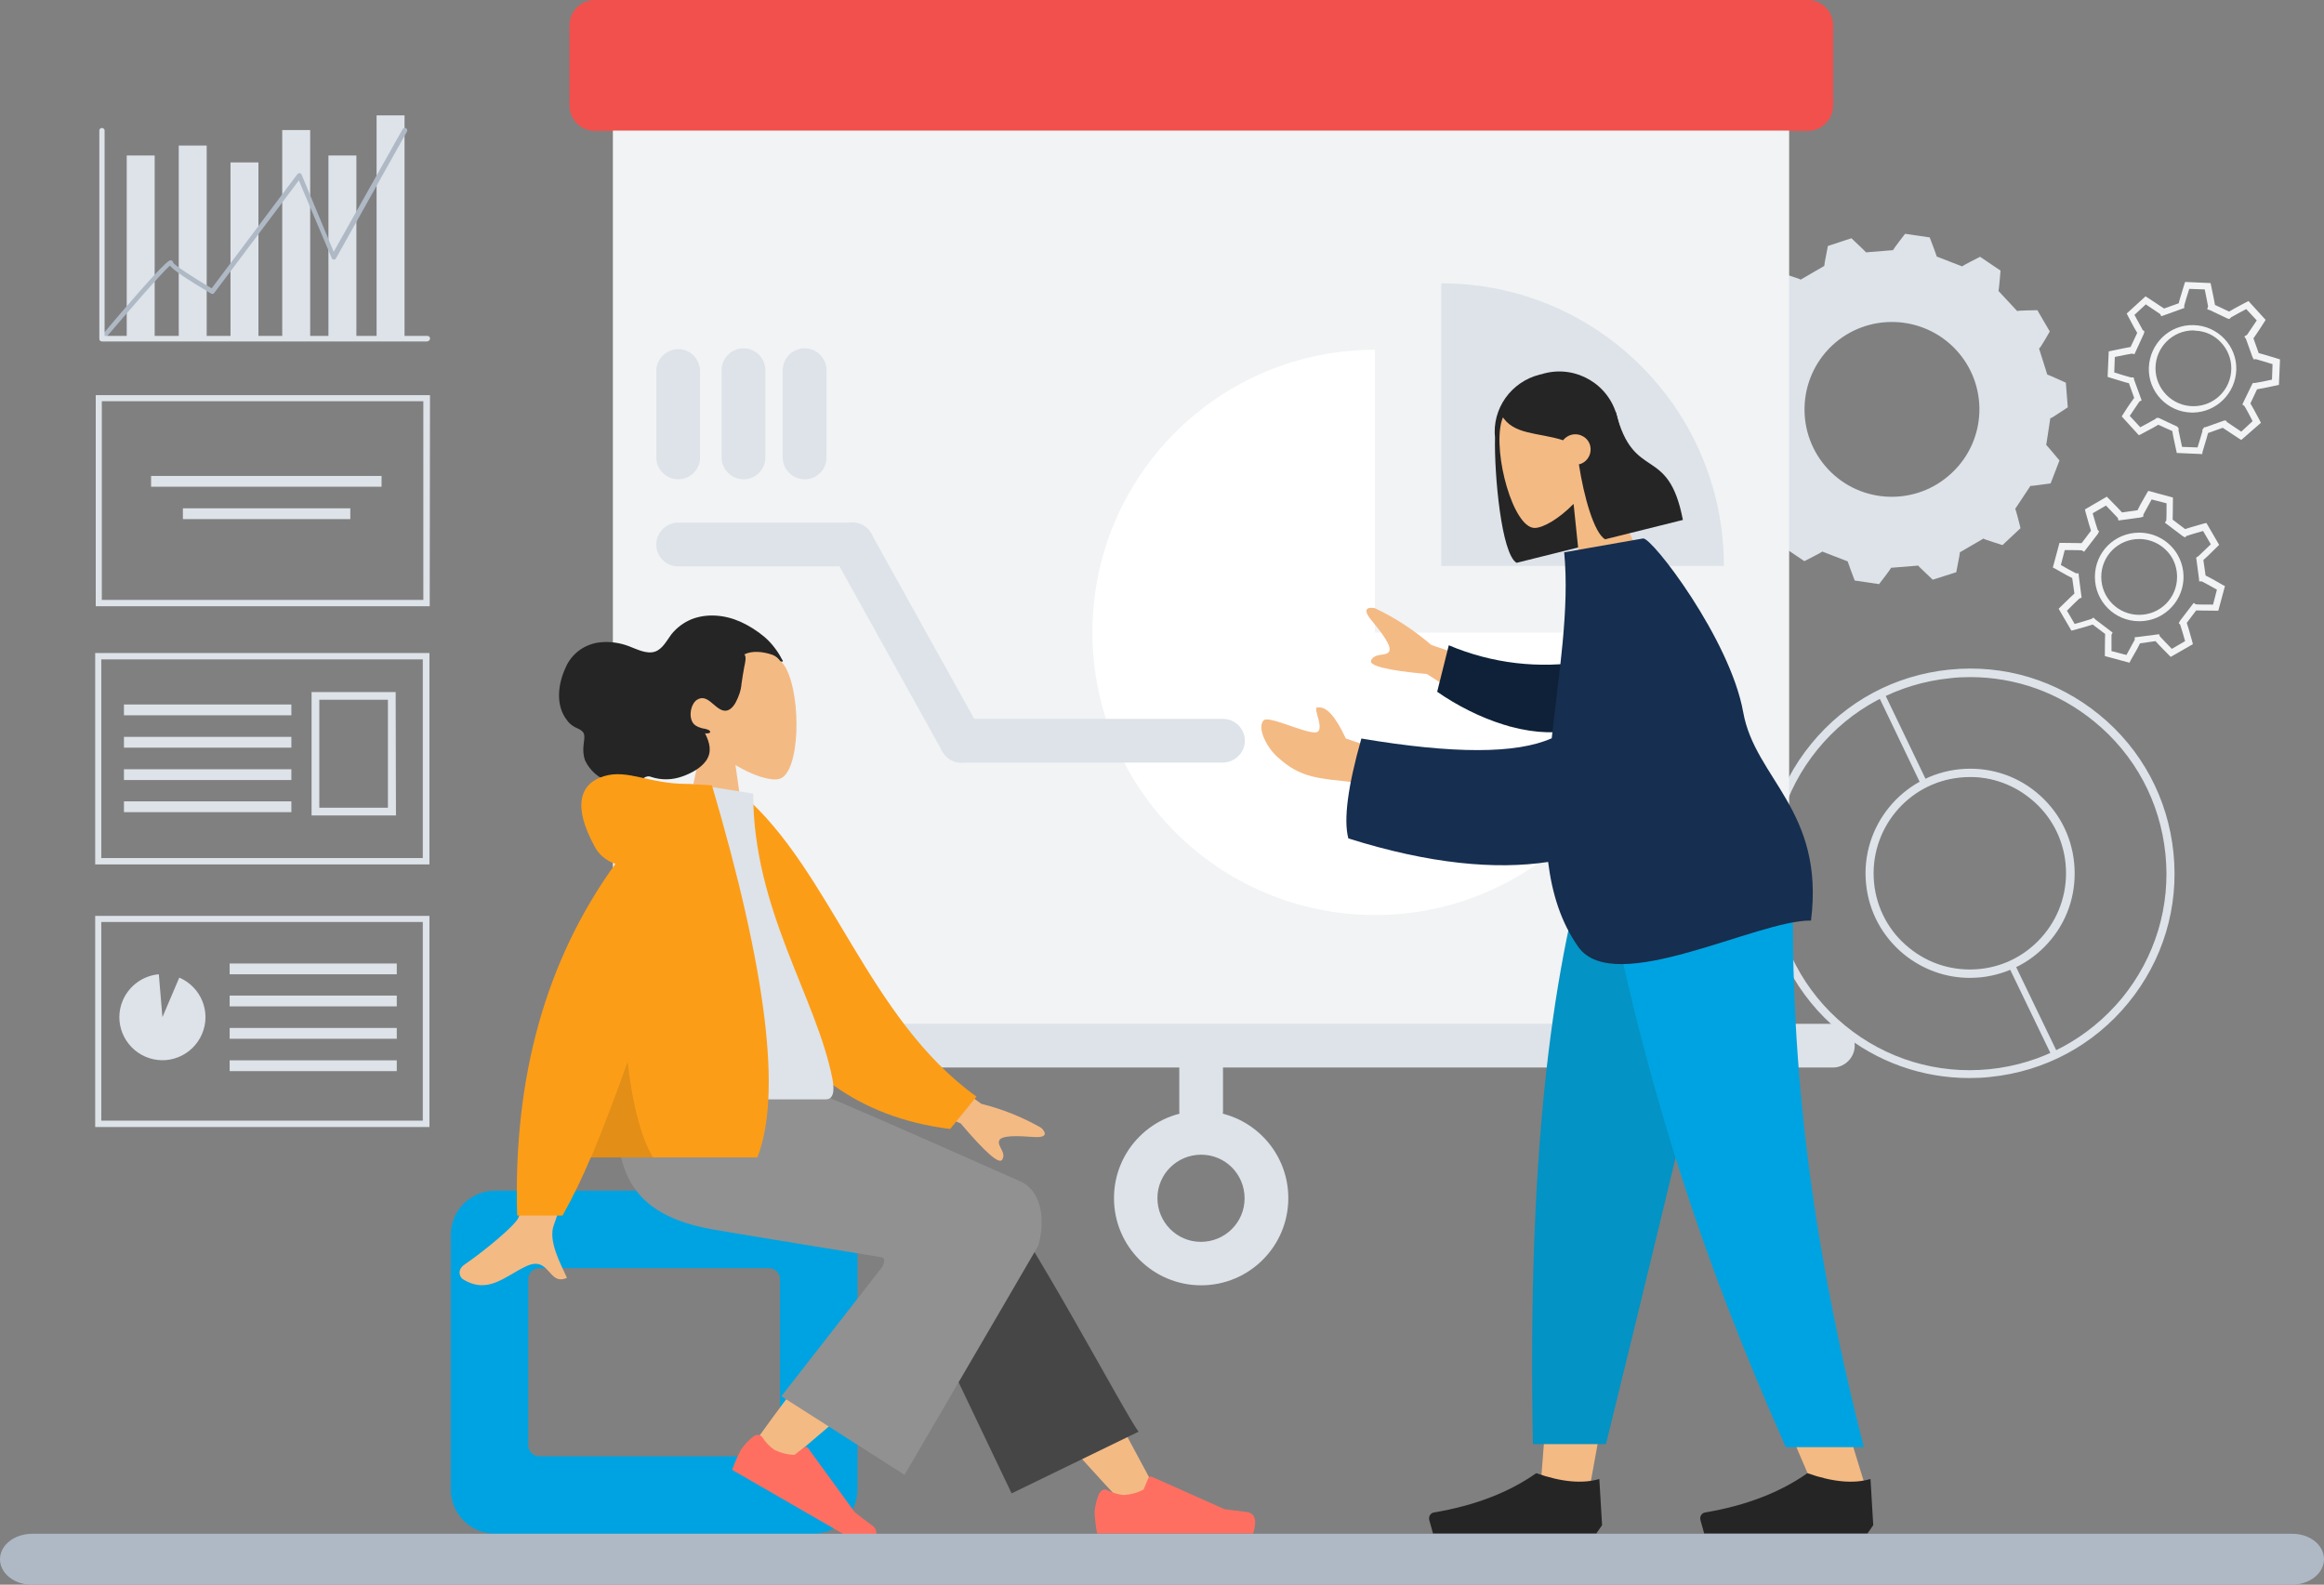 <?xml version="1.0" encoding="utf-8"?>
<!-- Generator: Adobe Illustrator 23.0.6, SVG Export Plug-In . SVG Version: 6.00 Build 0)  -->
<svg version="1.1" id="Layer_1" xmlns="http://www.w3.org/2000/svg" xmlns:xlink="http://www.w3.org/1999/xlink" x="0px" y="0px"
	 viewBox="0 0 839.9 572.7" style="enable-background:new 0 0 839.9 572.7;" xml:space="preserve">
<rect x="0" y="0" width="839.9" height="572.7" fill="#808080" stroke="none"/>
<style type="text/css">
	.st0{fill:#DDE3E9;}
	.st1{fill:#F1F3F4;}
	.st2{fill:#F2504C;}
	.st3{fill:#FFFFFF;}
	.st4{fill-rule:evenodd;clip-rule:evenodd;fill:#F4BA84;}
	.st5{fill-rule:evenodd;clip-rule:evenodd;fill:#252525;}
	.st6{fill-rule:evenodd;clip-rule:evenodd;fill:#00A3E1;}
	.st7{fill-rule:evenodd;clip-rule:evenodd;fill:#464646;}
	.st8{fill-rule:evenodd;clip-rule:evenodd;fill:#FF6F61;}
	.st9{fill-rule:evenodd;clip-rule:evenodd;fill:#919191;}
	.st10{fill-rule:evenodd;clip-rule:evenodd;fill:#FC9D18;}
	.st11{fill-rule:evenodd;clip-rule:evenodd;fill:#DDE3E9;}
	.st12{fill-rule:evenodd;clip-rule:evenodd;fill-opacity:0.1;}
	.st13{fill-rule:evenodd;clip-rule:evenodd;fill:#0393C4;}
	.st14{fill-rule:evenodd;clip-rule:evenodd;fill:#0E2138;}
	.st15{fill-rule:evenodd;clip-rule:evenodd;fill:#162E4F;}
	.st16{fill:#AFB9C5;}
</style>
<title>workshop-graphics_1</title>
<g>
	<g id="Layer_1-2">
		<path class="st0" d="M711.7,389.6c-17,0-33.4-5.8-46.7-16.7c-31.6-25.8-36.3-72.5-10.4-104.1c12.5-15.3,30.2-24.8,49.9-26.8h0.1
			c19.6-2,38.8,3.8,54.1,16.3c15.3,12.5,24.8,30.2,26.8,49.9l0,0c2,19.7-3.8,38.9-16.3,54.2c-12.5,15.3-30.2,24.8-49.9,26.8
			C716.8,389.5,714.2,389.6,711.7,389.6z M712,244.7c-2.4,0-4.8,0.1-7.2,0.4c-18.9,1.9-35.9,11-47.9,25.7
			c-24.8,30.3-20.3,75.1,10,99.9c14.7,12,33.2,17.6,52.1,15.7c18.9-1.9,35.8-11.1,47.9-25.7c12-14.7,17.6-33.1,15.7-52
			c-1.9-18.9-11-35.9-25.7-47.9C744,250.2,728.3,244.7,712,244.7z M711.9,353.4c-8.7,0-17-3-23.8-8.5c-7.8-6.4-12.7-15.4-13.7-25.5
			c-2.1-20.7,13.1-39.3,33.8-41.4c10-1,19.9,1.9,27.7,8.3s12.7,15.4,13.7,25.5s-1.9,19.9-8.3,27.7l0,0c-6.4,7.8-15.4,12.6-25.4,13.7
			C714.4,353.3,713.1,353.4,711.9,353.4z M712,280.8c-1.2,0-2.4,0.1-3.6,0.2c-19.1,1.9-33,19-31.1,38.1c0.9,9.2,5.4,17.6,12.6,23.4
			c7.2,5.9,16.2,8.6,25.5,7.7c9.2-0.9,17.5-5.4,23.4-12.6l0,0c5.9-7.2,8.6-16.3,7.7-25.5c-0.9-9.2-5.4-17.6-12.6-23.4
			C727.7,283.6,720,280.8,712,280.8z"/>
		<path class="st0" d="M742.1,382.8L725.3,348l1.1-0.5c17.6-8,25.4-28.7,17.5-46.3c-2.2-5-5.6-9.3-9.8-12.7
			c-7.2-5.9-16.4-8.6-25.7-7.7c-4.3,0.4-8.5,1.7-12.4,3.6l-1.1,0.5l-16.7-34.8l1-0.5c7.9-3.9,16.5-6.4,25.2-7.3
			c40.5-4.1,76.6,25.4,80.7,65.9c1.9,19.4-3.9,38.8-16.3,54c-7,8.5-15.8,15.4-25.8,20.1L742.1,382.8z M728.5,349.2l14.7,30.5
			c9.2-4.5,17.4-11,23.9-18.9l0,0c11.9-14.7,17.6-33.4,15.8-52.2c-3.9-39.2-38.9-67.8-78-63.8c-8.1,0.8-16.1,3-23.5,6.5l14.7,30.6
			c3.8-1.8,7.9-2.9,12.1-3.3c9.9-1,19.7,2,27.4,8.2c16,13.1,18.4,36.6,5.3,52.6C737.5,343.4,733.3,346.8,728.5,349.2L728.5,349.2z"
			/>
		<path class="st1" d="M769.6,239.5l-8.9-2.4v-0.9c0-4.2,0.1-6.1,0.1-7.1l-4.5-3.4c-0.9,0.3-2.8,0.9-6.8,2l-0.9,0.2L744,220l0.6-0.6
			c3-2.9,4.4-4.3,5.1-4.9l-0.8-5.6c-0.9-0.4-2.7-1.4-6.2-3.4l-0.8-0.4l2.4-8.9h0.9c4.2,0,6.2,0.1,7.1,0.1l3.4-4.5
			c-0.3-0.9-0.9-2.8-2-6.8l-0.2-0.9l7.9-4.6l0.6,0.6c2.9,2.9,4.3,4.4,4.9,5.1l5.6-0.8c0.4-0.9,1.3-2.6,3.4-6.2l0.5-0.8l8.9,2.4v0.9
			c0,4.2-0.1,6.1-0.1,7.1l4.5,3.4c0.9-0.3,2.8-0.9,6.8-2l0.9-0.2l4.6,7.9l-0.6,0.6c-3,3-4.4,4.3-5.1,4.9l0.8,5.6
			c1.5,0.7,4,2.1,6.2,3.4l0.8,0.4l-2.4,8.9h-0.9c-4.2,0-6.2-0.1-7.1-0.1l-3.4,4.5c0.3,0.9,0.9,2.8,2,6.8l0.2,0.9l-8,4.6l-0.6-0.6
			c-3-3-4.3-4.4-4.9-5.1l-5.6,0.8c-0.4,0.9-1.3,2.6-3.4,6.2L769.6,239.5z M763.1,235.3l5.4,1.4c0.9-1.6,2.6-4.7,3-5.5v-0.9l1.1-0.1
			l7.7-1l0.3,0.8c0.6,0.7,3.1,3.2,4.3,4.5l4.8-2.8c-0.5-1.8-1.5-5.2-1.8-6l-0.5-0.5l0.5-0.9l4.9-6.4l0.8,0.5
			c0.9,0.1,4.5,0.1,6.2,0.1l1.4-5.4c-1.5-0.9-4.7-2.6-5.5-3h-0.9l-0.1-1.1l-1-7.5l0.8-0.5c0.7-0.6,3.2-3.1,4.5-4.3l-2.8-4.8
			c-1.8,0.5-5.2,1.5-6,1.8l-0.5,0.5l-0.8-0.4l-6.5-4.9l0.5-0.8c0.1-0.9,0.1-4.5,0.1-6.2l-5.4-1.4c-0.9,1.6-2.6,4.7-3,5.5v0.7
			l-0.9,0.3l-8.1,1.1l-0.2-0.9c-0.6-0.7-3.1-3.2-4.3-4.5l-4.8,2.8c0.5,1.8,1.5,5.2,1.8,6l0.5,0.5l-0.4,0.9l-5,6.5l-0.8-0.5
			c-0.9-0.1-4.5-0.1-6.2-0.1l-1.4,5.4c1.5,0.9,4.7,2.6,5.5,3h0.9l0.1,1.1l1,7.7l-0.8,0.3c-0.7,0.6-3.2,3.1-4.5,4.4l2.8,4.8
			c1.7-0.5,5.2-1.5,6-1.8l0,0l0.8-0.5l0.7,0.7l6.2,4.7l-0.4,0.8C763.1,229.9,763.1,233.5,763.1,235.3L763.1,235.3z M763.2,229.1
			L763.2,229.1z M751.5,216.1L751.5,216.1z M773.1,224.5c-8.8,0-16-7.1-16-16s7.1-16,16-16c5.7,0,11,3,13.9,8l0,0
			c4.4,7.7,1.8,17.4-5.9,21.9C778.7,223.8,775.9,224.5,773.1,224.5z M773.1,194.8c-7.6,0-13.7,6.1-13.7,13.7
			c0,7.6,6.1,13.7,13.7,13.7c7.6,0,13.7-6.1,13.7-13.7c0-2.4-0.6-4.8-1.8-6.9l0,0C782.5,197.4,778,194.8,773.1,194.8z"/>
		<path class="st1" d="M795.9,164.1l-9.2-0.4l-0.2-0.9c-0.9-4.1-1.3-6-1.4-7l-5.1-2.3c-0.8,0.5-2.5,1.5-6.2,3.4l-0.8,0.4l-6.2-6.8
			l0.5-0.8c2.2-3.5,3.4-5.1,4-5.9l-1.9-5.3c-1-0.2-2.8-0.8-6.8-2l-0.9-0.3l0.4-9.2l0.9-0.2c4.1-0.9,6-1.2,7-1.4l2.4-5.1
			c-0.5-0.8-1.5-2.5-3.4-6.2l-0.4-0.8l6.8-6.2l0.8,0.5c3.5,2.3,5.2,3.4,5.9,3.9l5.3-1.9c0.2-1,0.8-2.8,2-6.8l0.3-0.9l9.2,0.4
			l0.2,0.9c0.9,4.1,1.2,6,1.4,7l5.1,2.4c0.8-0.5,2.6-1.5,6.2-3.4l0.8-0.4l6.2,6.8l-0.5,0.8c-2.2,3.5-3.4,5.1-3.9,5.9l1.9,5.3
			c0.9,0.2,2.8,0.8,6.8,2l0.9,0.3l-0.4,9.2l-0.9,0.2c-4.1,0.9-6,1.2-7,1.4l-2.4,5.1c0.5,0.8,1.5,2.6,3.4,6.2l0.4,0.8L810,159
			l-0.8-0.5c-3.5-2.3-5.1-3.4-5.9-3.9l-5.3,1.9c-0.2,0.9-0.8,2.8-2,6.8L795.9,164.1z M788.6,161.5l5.6,0.2c0.5-1.7,1.6-5.2,1.8-6
			l-0.1-0.3l0.7-1h0.4l6.8-2.4h0.7l0.3,0.5c0.7,0.5,3.7,2.5,5.2,3.5l4.1-3.8c-0.8-1.6-2.5-4.8-3-5.5l-0.7-0.5l0.4-0.9l0,0l3.2-6.6
			l0.3-0.3h0.7c0.9-0.1,4.3-0.8,6.1-1.2l0.2-5.6c-1.7-0.5-5.2-1.6-6-1.8l-0.8,0.1l-0.5-1l-2.3-6.4l-0.6-0.9l1-0.6
			c0.5-0.7,2.5-3.7,3.5-5.2l-3.8-4.1c-1.6,0.8-4.8,2.6-5.5,3l-0.6,0.6l-0.7-0.2l-6.3-3l-1-0.3l0.3-1.1c-0.1-0.8-0.9-4.4-1.2-6.1
			l-5.6-0.2c-0.6,1.8-1.6,5.2-1.8,6v0.9l-0.8,0.3l-7.5,2.7l-0.4-0.8c-0.7-0.5-3.7-2.5-5.2-3.5l-4.1,3.8c0.9,1.7,2.6,4.8,3,5.5
			l0.6,0.4l-0.2,0.9l-3.4,7.4l-0.9-0.2c-0.8,0.1-4.3,0.8-6.2,1.2l-0.2,5.6c1.8,0.6,5.2,1.6,6,1.8h1l0.2,0.9l2.7,7.4l-0.8,0.4
			c-0.5,0.7-2.5,3.7-3.5,5.2l3.8,4.1c1.6-0.8,4.8-2.6,5.5-3l0.2-0.3l0.9-0.1l6.8,3.2l0.5,0.7l-0.1,0.5
			C787.5,156.2,788.2,159.7,788.6,161.5z M770.4,127.8L770.4,127.8z M798,110.8L798,110.8z M792.7,149.1c-0.2,0-0.5,0-0.7,0
			c-8.7-0.2-15.7-7.5-15.4-16.2s7.5-15.7,16.2-15.4c8.7,0.2,15.7,7.5,15.4,16.2C807.9,142.1,801.1,148.9,792.7,149.1z M792.7,119.4
			c-7.5,0-13.7,6.1-13.7,13.7c0,7.5,6.1,13.7,13.7,13.7s13.7-6.1,13.7-13.7c0-3.4-1.3-6.7-3.6-9.2l0,0c-2.4-2.7-5.8-4.3-9.5-4.4
			L792.7,119.4z"/>
		<path class="st0" d="M728.3,183.9L728.3,183.9L728.3,183.9c0.2,0.1,1.9,6.7,1.9,7l-6.5,6.1c-0.2-0.1-6.7-2.1-6.8-2.3v-0.1l0,0
			l-8.6,5l0,0v0.1c0.1,0.2-1.3,6.8-1.3,7.1l-8.5,2.7c-0.2-0.2-5.1-4.8-5.2-5v-0.1l0,0l-9.9,0.8l0,0v0.1c0,0.2-4.1,5.6-4.3,5.8
			l-8.8-1.3c-0.1-0.2-2.5-6.6-2.5-6.8v-0.1l0,0l-9.3-3.6l0,0v0.1c-0.1,0.2-6.2,3.3-6.4,3.4l-7.4-5c0-0.2,0.6-7,0.7-7.2l0.1-0.1l0,0
			l-6.8-7.2l0,0l-0.1,0.1c-0.2,0.1-7,0.3-7.2,0.3L627,176c0.1-0.2,3.5-6.1,3.8-6.1h0.1l0,0l-3-9.5l0,0h-0.1c-0.2,0-6.4-2.8-6.6-2.9
			l-0.7-8.9c0.2-0.1,5.8-3.9,6.1-3.9h0.1l1.4-9.9l0,0H628c-0.2-0.1-4.5-5.3-4.7-5.5l3.2-8.3c0.2,0,7-1,7.2-0.9h0.1l0,0l5.6-8.3l0,0
			h-0.1c-0.2-0.2-1.8-6.7-1.9-7l6.5-6.1c0.2,0.1,6.7,2.1,6.8,2.3v0.1l0,0l8.6-5l0,0V96c-0.1-0.2,1.3-6.8,1.3-7.1l8.5-2.8
			c0.2,0.2,5.1,4.8,5.2,5v0.1l0,0l9.9-0.8l0,0v-0.1c0-0.2,4.1-5.6,4.3-5.8l8.9,1.3c0.1,0.2,2.5,6.6,2.5,6.8v0.1l0,0l9.3,3.6l0,0
			v-0.1c0.1-0.2,6.2-3.3,6.4-3.4l7.4,5c0,0.2-0.6,7-0.7,7.2l-0.1,0.1l0,0l6.8,7.3l0,0h0.1c0.2-0.2,7-0.3,7.2-0.3l4.5,7.7
			c-0.1,0.2-3.5,6.1-3.8,6.1h-0.1l0,0l3,9.5l0,0h0.1c0.2,0,6.4,2.8,6.6,2.9l0.7,8.9c-0.2,0.1-5.8,3.9-6.1,3.9H741l-1.5,9.8l0,0h0.1
			c0.2,0.1,4.5,5.3,4.7,5.5l-3.2,8.3c-0.2,0-7,1-7.2,0.9h-0.1l0,0L728.3,183.9z M706.8,126.3c-12-12.7-32-13.3-44.7-1.4
			c-12.7,12-13.3,32-1.4,44.7c11.9,12.7,31.9,13.3,44.6,1.4C718.1,159.1,718.8,139.1,706.8,126.3L706.8,126.3z"/>
		<path class="st2" d="M215,0h438.3c5.1,0,9.2,4.1,9.2,9.2v28.9c0,5.1-4.1,9.2-9.2,9.2H215c-5.1,0-9.2-4.1-9.2-9.2V9.2
			C205.8,4.1,209.9,0,215,0z"/>
		<rect x="221.5" y="47.2" class="st1" width="425.1" height="330.7"/>
		<path class="st0" d="M623,204.5H520.9V102.4l0,0C577.3,102.4,623,148.1,623,204.5z"/>
		<path class="st3" d="M496.9,126.4c-56.4,0-102.1,45.7-102.1,102.1s45.7,102.1,102.1,102.2c56.4,0,102.1-45.7,102.1-102.1l0,0
			H496.9V126.4z"/>
		<path class="st0" d="M308.1,204.7h-63c-4.3,0-7.9-3.5-7.9-7.9c0-4.3,3.5-7.9,7.9-7.9h63c4.3,0,7.9,3.5,7.9,7.9
			S312.5,204.7,308.1,204.7z"/>
		<path class="st0" d="M245.1,173.2c-4.3,0-7.9-3.5-7.9-7.9v-31.5c0.2-4.3,3.8-7.7,8.2-7.6c4.1,0.1,7.4,3.5,7.6,7.6v31.5
			C253,169.7,249.4,173.2,245.1,173.2L245.1,173.2z"/>
		<path class="st0" d="M268.7,173.2c-4.3,0-7.9-3.5-7.9-7.9v-31.5c0-4.3,3.5-7.9,7.9-7.9c4.3,0,7.9,3.5,7.9,7.9v31.5
			C276.6,169.7,273.1,173.2,268.7,173.2z"/>
		<path class="st0" d="M290.8,173.2c-4.3,0-7.9-3.5-7.9-7.9v-31.5c0-4.3,3.5-7.9,7.9-7.9c4.3,0,7.9,3.5,7.9,7.9v31.5
			C298.7,169.7,295.2,173.2,290.8,173.2z"/>
		<path class="st0" d="M347.5,275.6c-2.9,0-5.5-1.5-6.9-4l-39.4-70.9c-2.2-3.7-1-8.6,2.7-10.8s8.6-1,10.8,2.7
			c0.1,0.2,0.2,0.3,0.3,0.5l39.4,70.9c2.1,3.8,0.7,8.6-3.1,10.7C350.1,275.2,348.8,275.6,347.5,275.6z"/>
		<path class="st0" d="M442,275.6h-94.5c-4.3,0-7.9-3.5-7.9-7.9c0-4.3,3.5-7.9,7.9-7.9H442c4.3,0,7.9,3.5,7.9,7.9
			C449.9,272,446.3,275.5,442,275.6z"/>
		<path class="st0" d="M662.4,385.8H205.8c-4.3,0-7.9-3.5-7.9-7.9c0-4.3,3.5-7.9,7.9-7.9l0,0h456.6c4.3,0,7.9,3.5,7.9,7.9
			C670.3,382.2,666.7,385.8,662.4,385.8z"/>
		<path class="st0" d="M434.1,409.4c-4.3,0-7.9-3.5-7.9-7.9l0,0v-23.6c0.2-4.3,3.8-7.7,8.2-7.6c4.1,0.1,7.4,3.5,7.6,7.6v23.6
			C442,405.9,438.4,409.4,434.1,409.4L434.1,409.4z"/>
		<path class="st0" d="M434.1,464.5c-17.4,0-31.5-14.1-31.5-31.5s14.1-31.5,31.5-31.5s31.5,14.1,31.5,31.5S451.5,464.5,434.1,464.5z
			 M434.1,417.3c-8.7,0-15.8,7-15.8,15.7s7,15.8,15.7,15.8s15.8-7,15.8-15.7l0,0C449.8,424.3,442.8,417.3,434.1,417.3z"/>
		<g id="Head">
			<path class="st4" d="M245.9,305.3h24l-4.1-28.8c6.5,3.9,12.8,5.8,15.8,5c7.5-1.9,8.2-29.3,2.4-40.1s-35.6-15.5-37.1,5.9
				c-0.5,7.4,2.6,14,7.2,19.5L245.9,305.3z"/>
		</g>
		<path id="hair" class="st5" d="M282.6,238.3c-0.7-1.4-1.5-2.7-2.5-4c-1.1-1.5-2.4-2.9-3.8-4.1c-2.6-2.2-5.6-4.1-8.7-5.5
			c-5.6-2.5-12.1-3.1-17.7-0.9c-2.9,1.2-5.4,3.1-7.3,5.5c-1.7,2.3-3.2,5.3-5.9,6.2c-3,1-6.6-0.9-9.5-2c-3.2-1.2-6.6-1.7-10-1.4
			c-5.7,0.5-10.6,4-12.8,9.2c-2.7,5.8-3.8,13.6,0.6,19.1c0.7,1,1.7,1.8,2.8,2.4c1,0.5,2.5,1,3.1,2.1s0.1,3.1,0,4.4
			c-0.2,1.8-0.1,3.7,0.5,5.4c1.3,2.8,3.4,5.1,6.1,6.6c2.4,1.4,5.2,2,8,1.7c1.8-0.1,3.6-0.4,5.4-1c0.8-0.3,1.6-0.7,2.4-1.2
			c0.7-0.3,1.5-0.3,2.1,0c3.7,1.2,7.6,1.1,11.2-0.2c3.1-1.1,6.6-2.9,8.6-5.7c2.2-3.2,1.3-6.5-0.4-9.9c0.8,0.2,2.9-0.1,1.3-1.2
			c-0.7-0.3-1.5-0.5-2.3-0.6c-0.8-0.2-1.6-0.5-2.4-1c-2.9-1.9-2-7.7,0.5-9.3c3.8-2.4,6.2,3.2,9.6,3.9c1.9,0.4,3.4-1.2,4.3-2.8
			c1.2-2.2,2-4.5,2.2-7c0.3-2,0.6-4,1-6.1c0.2-0.9,0.9-3.7,0-4.4c2.8-1.4,6.4-1,9.4-0.1c1.2,0.3,2.3,1,3.1,1.9
			c0.2,0.2,0.6,0.9,1,0.8C283.3,239.2,282.8,238.5,282.6,238.3"/>
		<path id="Seat" class="st6" d="M162.9,446.3v92c0,8.8,7.2,16,16,16h115c8.8,0,16-7.2,16-16v-92c0-8.8-7.2-16-16-16h-115
			C170.1,430.3,162.9,437.4,162.9,446.3z M277.9,458.3c2.2,0,4,1.8,4,4v60c0,2.2-1.8,4-4,4h-83c-2.2,0-4-1.8-4-4v-60
			c0-2.2,1.8-4,4-4H277.9z"/>
		<path id="LegLower" class="st4" d="M416.8,536.7c-31.1-58.3-51.3-92.9-60.3-103.7c-6-7.1-29.7,2-21.3,17.6
			c3.5,6.5,14.5,23.6,27.7,42.6c7.7,11.1,22.2,28,43.5,50.8L416.8,536.7z"/>
		<path class="st7" d="M411.5,517.4c-4.2-5-40-73-54.3-89.8c-6.3-7.4-43.4,6.1-34.4,22.4l42.8,89.7L411.5,517.4z"/>
		<g id="Lower-Leg">
			<path class="st4" d="M280.7,531.6c3.4-3,43.9-37,71.6-62.1c11.1-10.1-11.1-28.7-22.2-17.6c-3.8,3.7-7.7,7.7-11.8,11.9
				c-14.2,14.5-40.2,49.6-47.3,60C266.5,530.3,275.9,535.8,280.7,531.6z"/>
		</g>
		<path id="shoe" class="st8" d="M272.7,518.9c0.9-0.6,2.1-0.4,2.8,0.5l0,0l0,0c1.1,1.8,2.7,3.4,4.4,4.6c2.3,1.1,4.7,1.7,7.2,1.8
			l3.5-2.7l0,0c0.4-0.3,1.1-0.2,1.4,0.2l16.9,23.2c1.6,1.3,3.7,2.9,6.3,4.8c2.5,1.9,2,4.6-1.7,8.1l-48.9-28.2
			c0.9-2.5,1.9-4.9,3.2-7.3c1.3-1.9,2.9-3.6,4.8-5L272.7,518.9z"/>
		<path class="st8" d="M397.5,539.5c0.5-1,1.6-1.5,2.6-1l0,0l0,0c1.9,1,4,1.6,6.1,1.8c2.5-0.2,4.9-0.8,7.1-2l1.7-4.1l0,0
			c0.2-0.5,0.8-0.7,1.3-0.5l0,0l26.2,11.7c2.1,0.3,4.7,0.6,7.9,1s4,3,2.5,7.8h-56.4c-0.5-2.6-0.8-5.2-0.9-7.9
			c0.2-2.3,0.8-4.6,1.7-6.7L397.5,539.5z"/>
		<path id="Leg-and-Butt" class="st9" d="M318.9,457.8l-36.5,46.8l44.5,28.4c32.1-54.9,48.1-82.4,48.2-82.6c1.7-4.6,3.5-18.5-6-23.3
			c-53-23.6-83-36.5-90.2-38.6h-54.4c-5.1,34.7,3.5,50.5,33,55.8c10.4,1.8,30.8,5.1,61.3,10.1C319.8,454.8,319.8,455.9,318.9,457.8z
			"/>
		<path id="Skin" class="st4" d="M315.6,392.9l31.6,13.1c8.9,10.5,13.9,14.9,15,13.1c1.6-2.6-1.9-4.9-1.1-6.9s6.8-1.7,12.5-1.3
			s4-2.1,2.7-3.3c-6.8-3.9-14.1-6.8-21.7-8.7l-31.9-23.4L315.6,392.9z M187.3,440.2c-1.4,2.9-12,11.7-19.4,16.8
			c-2.9,2-1.7,4.6-0.6,5.3c9.1,5.6,15-1,22.9-4.7c8.6-4,7.9,7.3,14.7,4.2c-2.1-4.7-7-13.4-4.7-19.2c1-2.5,8-24.6,20.9-66.3
			l-20.9-0.1C193.6,414.9,189.3,436.2,187.3,440.2z"/>
		<path id="Coat-Back" class="st10" d="M343.4,408l9.5-11.7c-39.3-28.2-52.5-81.5-84.6-109.2l-8.6,1.5
			C258.2,334.6,275.1,399.6,343.4,408z"/>
		<path id="Shirt" class="st11" d="M250.1,283.3l22.1,3.5c0,41.9,22.8,73.5,28.6,102.9c0.5,2.5,1.2,7.6-2.3,7.6H222
			C225.5,348.8,231.8,312.6,250.1,283.3z"/>
		<path id="Coat-Front" class="st10" d="M186.9,439.3h16.4c3.8-6.8,7.2-13.8,10.2-21h60.2c8.9-22.5,3.4-67.3-16.4-134.5l-6.9-0.4
			c-0.7-0.1-1.4-0.1-2.1-0.1c-13.7,0-21.4-5.4-30-2.8s-11.5,10.6-3.5,25.2c1.5,3.1,4.3,5.4,7.6,6.5
			C197.3,346.9,185.4,389.3,186.9,439.3z"/>
		<path id="Shade" class="st12" d="M213.6,418.3H236c-4.3-7.2-7.3-18.7-9.2-34.5C222.1,397,217.7,408.5,213.6,418.3z"/>
		<g id="humaaan-12">
			<path id="Hair-Back" class="st5" d="M556.4,135.4l1.9-0.5c11.5-2.9,23.2,4.1,26.1,15.6l0,0l5.1,20.4c2.7,10.6-3.1,21.5-13.3,25.4
				v0.1l-28.1,7c-5.5-3.2-8.1-32-7.8-45.2C539.2,147.7,546.1,138,556.4,135.4z"/>
			<g id="Head-2">
				<path class="st4" d="M595,205.1l-23.3,5.9l-3-28.9c-5.3,5.4-11,8.7-14.1,8.7c-7.7-0.1-15-26.5-12-38.3s30.8-23.7,37.4-3.3
					c2.3,7.1,0.9,14.3-2.3,20.6L595,205.1z"/>
			</g>
			<path id="Hair-Front" class="st5" d="M570.7,167.8c2.9-0.7,4.7-3.7,4-6.7c-0.7-2.9-3.7-4.7-6.7-4c-1.2,0.3-2.3,1-3.1,2
				c-9-2.9-18-1.8-22.2-9c1.9-5.2,4.2-11.3,15.4-14.1c7.5-1.9,14.9,1.6,22.3,10.3l0.2,0.8c1.1,0.6,2.2,1.3,3.4,1.9
				c6.4,25.6,18.9,11.3,24.2,38.9l-28.1,7c-4-2.3-7.7-15.4-9.5-27.2L570.7,167.8z"/>
			<polygon id="Leg" class="st4" points="574.9,305 556.9,535.5 574.9,535.5 592.9,436.6 631.1,305 			"/>
			<path class="st4" d="M581.8,305c15.1,65.4,25.5,102.7,29,111.9s14.2,50.8,44.7,120.7h18.8c-23.1-72.8-26.5-114.4-27.1-120.7
				s-1.6-43.5,1-111.9L581.8,305L581.8,305z"/>
			<path id="Pant" class="st13" d="M574.7,305C560.3,352.9,552,420,554,521.9h26.4c24.4-99.3,41.6-171.6,51.5-216.9L574.7,305
				L574.7,305z"/>
			<path class="st6" d="M577.8,305c15,82.1,36.9,149.1,67.6,218h28.2c-21-82.2-27.7-149.6-25.1-218H577.8z"/>
			<path id="Shoe-2" class="st5" d="M674.9,554.2h-59l-1.4-5c0-0.1,0-0.1,0-0.2c-0.2-1.1,0.6-2.2,1.7-2.4l0,0l0,0
				c14.9-2.5,27.2-7.3,37-14.2c9.1,3.2,16.7,3.9,22.8,2.1l1,16.7L674.9,554.2z"/>
			<path class="st5" d="M576.9,554.2h-59l-1.4-5c0-0.1,0-0.1,0-0.2c-0.2-1.1,0.6-2.2,1.7-2.4l0,0c14.9-2.5,27.2-7.3,37-14.2
				c9.1,3.2,16.7,3.9,22.8,2.1l1,16.7L576.9,554.2z"/>
			<path id="Skin-2" class="st4" d="M545.8,262.8l-30.1-19.2c-14.3-1.3-21-3-20.2-4.9c1.3-2.9,5.3-1.4,6.5-3.2s-2.6-6.8-6.4-11.4
				s-0.6-4.7,1.3-4.3c7.4,3.5,14.2,8,20.4,13.3l39.1,13.2L545.8,262.8z M505.4,288.6c-7.6-3.7-14.5-5.9-20.6-6.4
				c-11.7-1.1-16.6-2.7-23.2-8.7c-3.6-3.2-7.4-10.2-5-13.1c1.6-2,13.9,4.2,18.5,4.3s-1.3-9.7,1.2-9c3.1-0.5,6.4,3.3,10.1,11.2
				l17.2,5.8L505.4,288.6z"/>
			<path id="Sleeve" class="st14" d="M567.8,263.9c-15,3.1-34-3.9-48.4-13.9l4.2-16.8c15.6,6.6,32.7,8.6,49.4,5.8
				C583.2,246,579.7,261.4,567.8,263.9z"/>
			<path id="Clothes" class="st15" d="M565.3,199.6l28.5-5c3.1-0.6,31.5,36.4,36.2,62.8c4.3,24.1,29.5,35.5,24.5,75.3
				c-19.2-0.4-71.1,27.9-84.1,9.5c-6.3-8.9-9.5-19.4-10.9-30.7c-19,2.9-43,0.7-72.2-8.5c-1.8-6.7-0.2-18.8,4.7-36.1
				c33.2,5.6,56.1,5.6,68.8-0.1C563.3,243.7,567.3,220.1,565.3,199.6z"/>
		</g>
		<path class="st16" d="M839.9,563.5c0,5.1-5.2,9.2-11.7,9.2H11.7C5.2,572.8,0,568.6,0,563.5l0,0c0-5.1,5.2-9.2,11.7-9.2h816.5
			C834.7,554.2,839.9,558.3,839.9,563.5z"/>
		<path class="st0" d="M155.1,312.4H34.4V236h120.8v76.4H155.1z M36.6,310.1h116.2v-71.8H36.6V310.1z"/>
		<rect x="44.8" y="254.6" class="st0" width="60.5" height="3.9"/>
		<rect x="44.8" y="266.3" class="st0" width="60.5" height="3.9"/>
		<rect x="44.8" y="278" class="st0" width="60.5" height="3.9"/>
		<rect x="44.8" y="289.6" class="st0" width="60.5" height="3.9"/>
		<path class="st0" d="M143.1,294.7h-30.5v-44.6H143L143.1,294.7z M115.4,291.9h24.8v-39h-24.8C115.4,252.9,115.4,291.9,115.4,291.9
			z"/>
		<path class="st0" d="M155.1,407.3H34.4V331h120.8v76.3H155.1z M36.6,405h116.2v-71.8H36.6V405z"/>
		<rect x="83" y="348.2" class="st0" width="60.4" height="3.9"/>
		<rect x="83" y="359.8" class="st0" width="60.4" height="3.9"/>
		<rect x="83" y="371.5" class="st0" width="60.4" height="3.9"/>
		<rect x="83" y="383.2" class="st0" width="60.4" height="3.9"/>
		<path class="st0" d="M58.7,367.6l6.1-14.3c7.9,3.4,11.6,12.5,8.2,20.4s-12.5,11.6-20.4,8.2s-11.6-12.5-8.2-20.4
			c2.3-5.3,7.3-8.9,13-9.4L58.7,367.6z"/>
		<path class="st0" d="M155.3,219.1H34.6v-76.3h120.8L155.3,219.1L155.3,219.1z M36.8,216.8H153V145H36.8V216.8z"/>
		<rect x="54.6" y="172" class="st0" width="83.3" height="3.9"/>
		<rect x="66.1" y="183.7" class="st0" width="60.5" height="3.9"/>
		<rect x="102" y="47" class="st0" width="10.1" height="75.4"/>
		<rect x="118.7" y="56.2" class="st0" width="10.1" height="66.2"/>
		<rect x="136.1" y="41.7" class="st0" width="10.1" height="80.5"/>
		<rect x="83.3" y="58.7" class="st0" width="10.1" height="63.7"/>
		<rect x="64.6" y="52.6" class="st0" width="10.1" height="69.8"/>
		<rect x="45.8" y="56.2" class="st0" width="10.1" height="66.2"/>
		<path class="st16" d="M36.9,123.3c-0.2,0-0.4-0.1-0.6-0.2c-0.4-0.3-0.4-0.8-0.1-1.2c23.9-28.3,25-28,25.7-27.8
			c0.3,0.1,0.6,0.4,0.7,0.8c0.5,1,7.4,5.5,13.9,9.3l31-41.3c0.2-0.2,0.5-0.4,0.8-0.3c0.3,0,0.6,0.2,0.7,0.5L120.6,91l24.9-44.3
			c0.2-0.4,0.7-0.6,1.2-0.4c0.4,0.2,0.6,0.7,0.4,1.2l0,0l-25.7,45.9c-0.2,0.3-0.5,0.5-0.8,0.4c-0.3,0-0.6-0.2-0.7-0.5L108,65.2
			l-30.6,40.7c-0.3,0.4-0.7,0.4-1.1,0.2C68,101.2,63,97.9,61.4,96c-3,2.6-15.9,17.5-23.9,26.9C37.4,123.1,37.1,123.3,36.9,123.3z"/>
		<path class="st0" d="M154.2,123.4H36.9c-0.6,0-1-0.4-1-1V47c0.1-0.5,0.7-0.9,1.2-0.7c0.4,0.1,0.6,0.4,0.7,0.7v74.4h116.4
			c0.5-0.1,1.1,0.2,1.2,0.7c0.1,0.5-0.2,1.1-0.7,1.2C154.5,123.4,154.3,123.4,154.2,123.4L154.2,123.4z"/>
	</g>
</g>
</svg>
